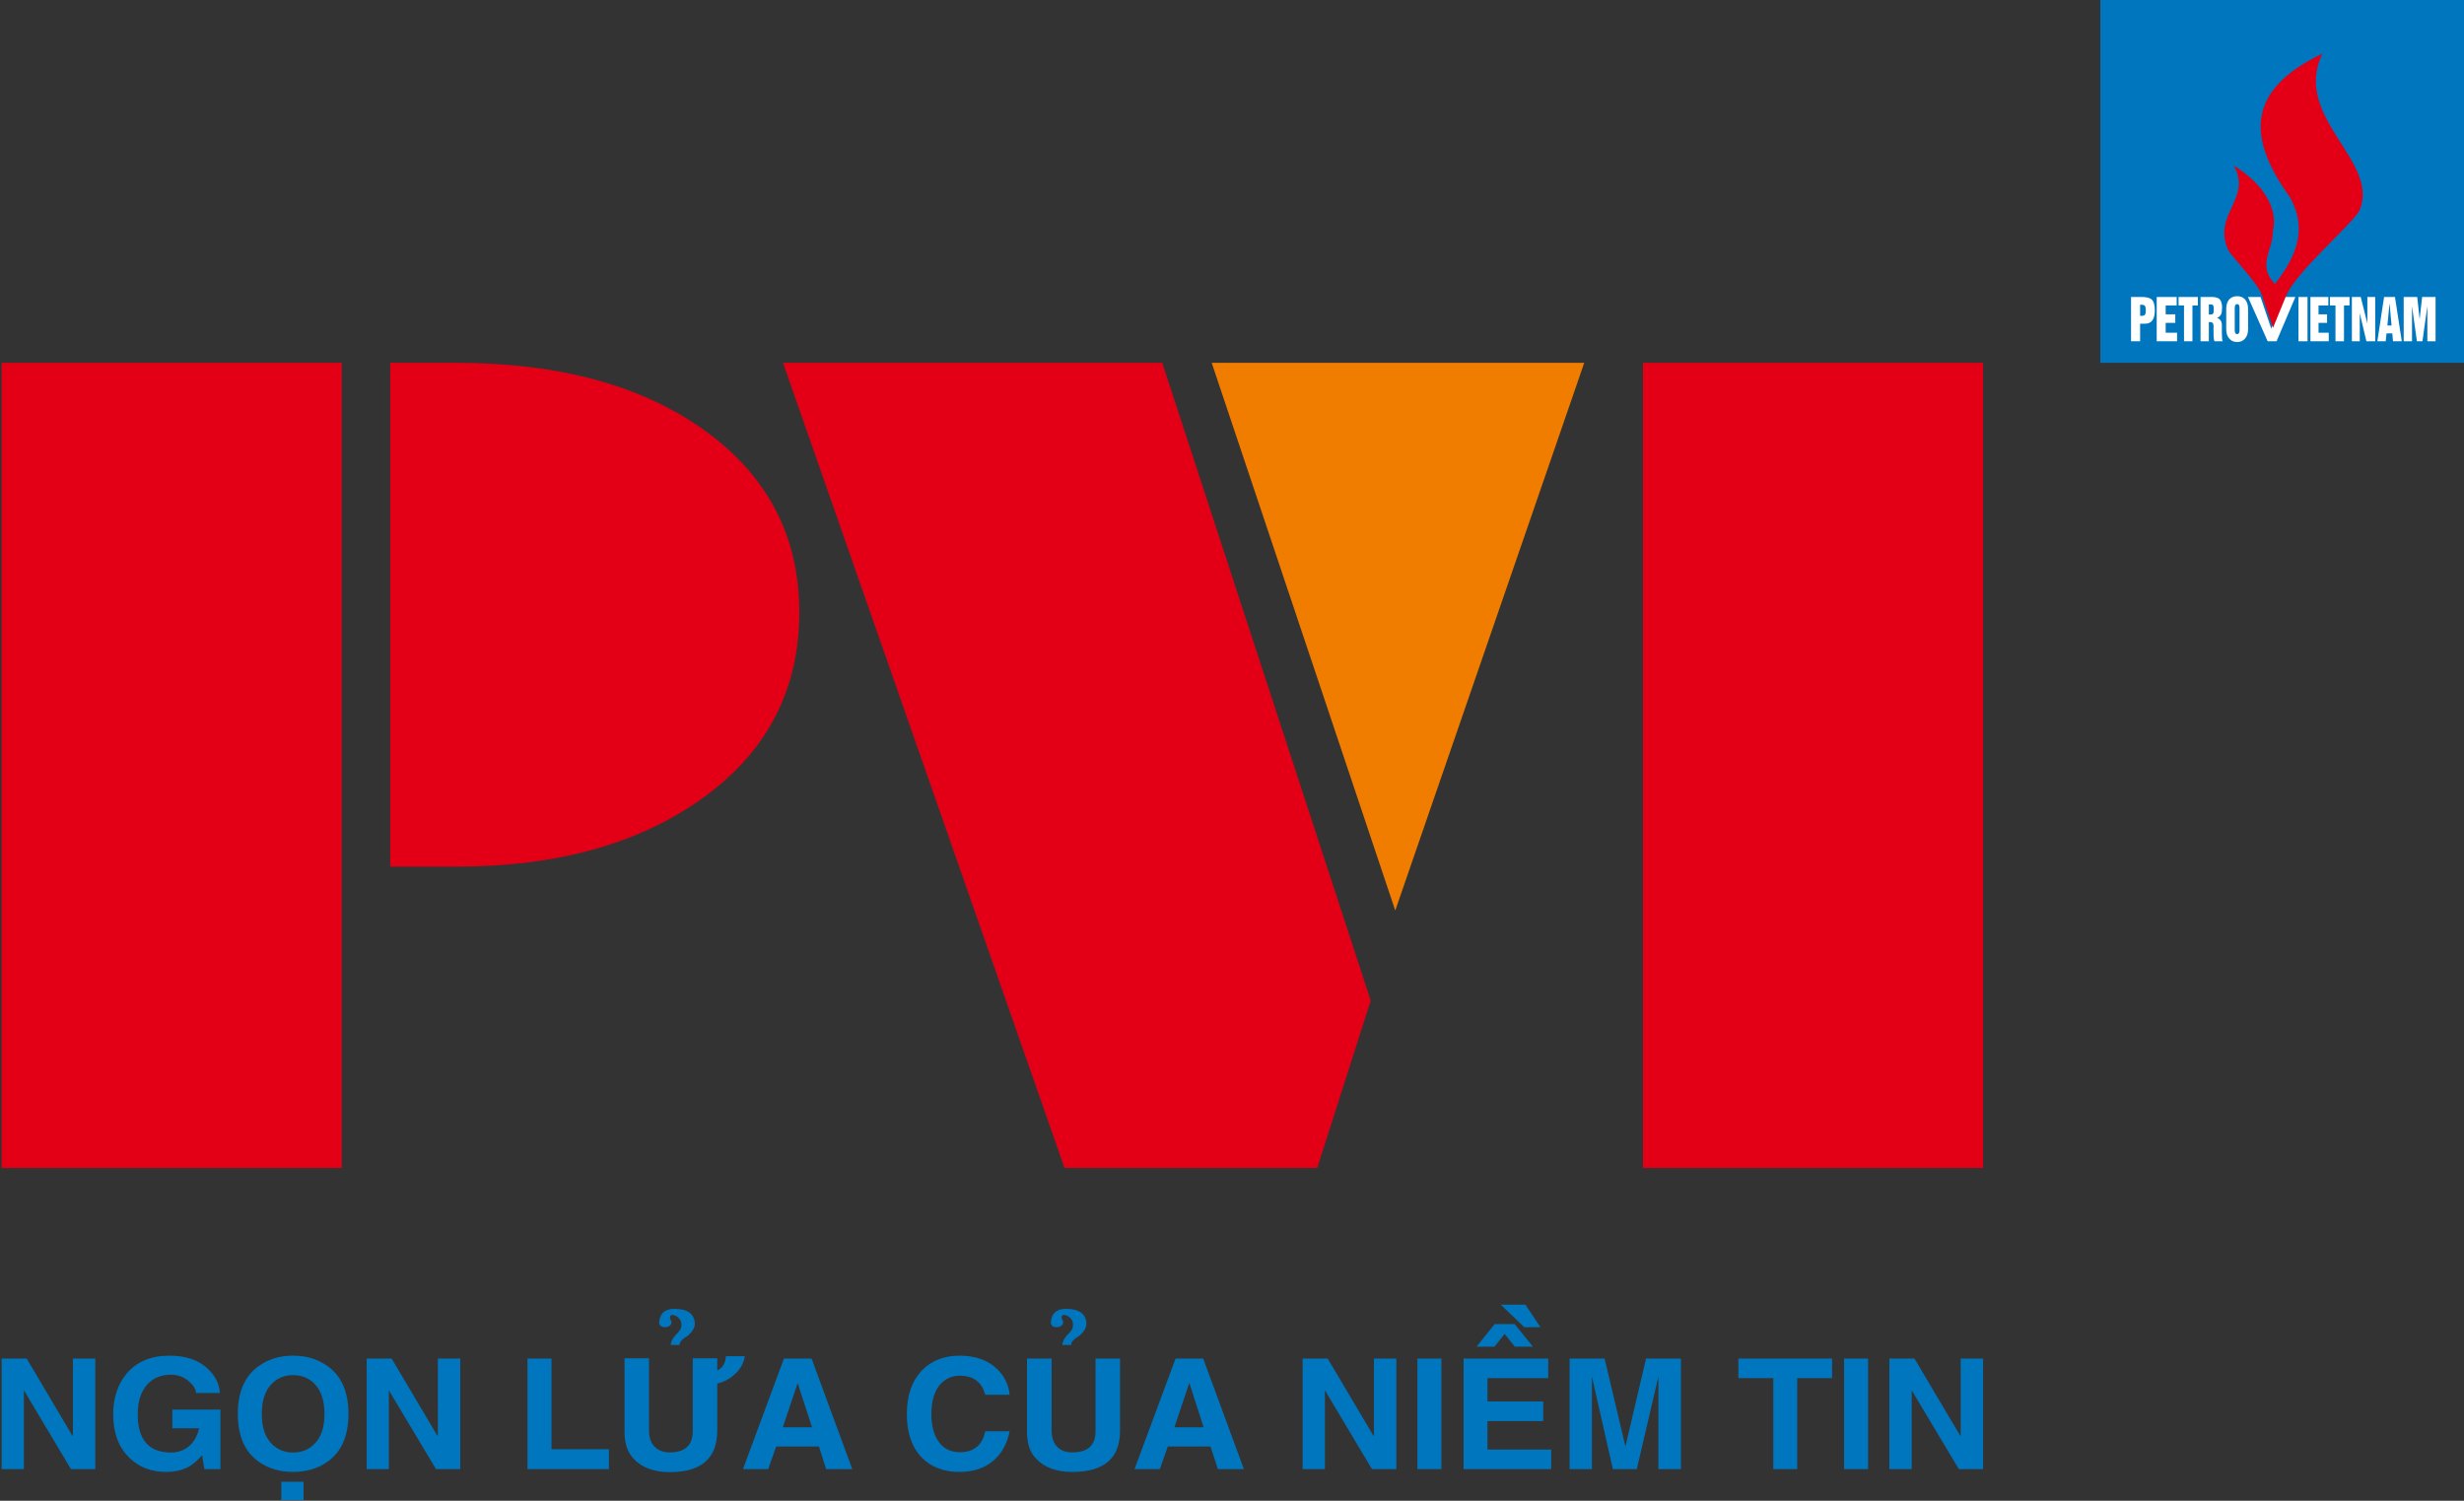 <?xml version="1.0" encoding="UTF-8"?>
<svg xmlns="http://www.w3.org/2000/svg" xmlns:xlink="http://www.w3.org/1999/xlink" width="90.3pt" height="55pt" viewBox="0 0 90.3 55" version="1.1">
<rect x="0" y="0" width="90.3" height="55" fill="#333333" stroke="none"/>
<defs>
<clipPath id="clip1">
  <path d="M 76 0 L 90.301 0 L 90.301 14 L 76 14 Z M 76 0 "/>
</clipPath>
</defs>
<g id="surface1">
<g clip-path="url(#clip1)" clip-rule="nonzero">
<path style=" stroke:none;fill-rule:evenodd;fill:rgb(0%,46.263%,74.414%);fill-opacity:1;" d="M 76.973 13.297 L 90.387 13.297 L 90.387 -0.023 L 76.973 -0.023 Z M 76.973 13.297 "/>
</g>
<path style=" stroke:none;fill-rule:evenodd;fill:rgb(100%,100%,100%);fill-opacity:1;" d="M 78.43 11.168 L 78.43 11.574 L 78.512 11.574 C 78.57 11.574 78.605 11.547 78.621 11.512 C 78.633 11.484 78.637 11.438 78.637 11.367 C 78.637 11.277 78.621 11.219 78.594 11.195 C 78.574 11.18 78.535 11.168 78.469 11.168 Z M 78.098 12.508 L 78.098 10.883 L 78.453 10.883 C 78.648 10.883 78.777 10.91 78.848 10.969 C 78.926 11.035 78.969 11.168 78.969 11.371 C 78.969 11.699 78.852 11.863 78.617 11.863 L 78.43 11.863 L 78.43 12.508 Z M 79.039 12.508 L 79.039 10.883 L 79.77 10.883 L 79.77 11.195 L 79.367 11.195 L 79.367 11.52 L 79.719 11.52 L 79.719 11.832 L 79.367 11.832 L 79.367 12.195 L 79.785 12.195 L 79.785 12.508 Z M 79.84 11.195 L 79.84 10.883 L 80.547 10.883 L 80.547 11.195 L 80.348 11.195 L 80.348 12.508 L 80.039 12.508 L 80.039 11.195 Z M 80.645 12.508 L 80.645 10.883 L 81.047 10.883 C 81.184 10.883 81.285 10.91 81.344 10.965 C 81.402 11.027 81.434 11.129 81.434 11.273 C 81.434 11.383 81.422 11.461 81.402 11.512 C 81.375 11.574 81.324 11.621 81.25 11.652 L 81.25 11.656 C 81.305 11.664 81.348 11.699 81.379 11.742 C 81.41 11.789 81.426 11.844 81.426 11.914 L 81.426 12.199 C 81.426 12.371 81.438 12.477 81.457 12.508 L 81.156 12.508 C 81.133 12.473 81.121 12.371 81.121 12.199 L 81.121 11.938 C 81.121 11.852 81.082 11.805 81.008 11.805 L 80.949 11.805 L 80.949 12.508 Z M 80.949 11.156 L 80.949 11.527 L 81.023 11.527 C 81.07 11.527 81.102 11.508 81.117 11.473 C 81.125 11.449 81.129 11.402 81.129 11.336 C 81.129 11.27 81.125 11.227 81.113 11.203 C 81.098 11.168 81.062 11.156 81.008 11.156 Z M 81.898 11.289 L 81.898 12.098 C 81.898 12.195 81.926 12.246 81.988 12.246 C 82.047 12.246 82.074 12.195 82.074 12.098 L 82.074 11.289 C 82.074 11.191 82.047 11.145 81.988 11.145 C 81.926 11.145 81.898 11.191 81.898 11.289 Z M 81.586 12.062 L 81.586 11.324 C 81.586 11.168 81.625 11.055 81.699 10.969 C 81.77 10.895 81.867 10.855 81.988 10.855 C 82.105 10.855 82.203 10.895 82.273 10.969 C 82.348 11.055 82.387 11.168 82.387 11.324 L 82.387 12.062 C 82.387 12.207 82.352 12.324 82.277 12.406 C 82.207 12.492 82.109 12.535 81.988 12.535 C 81.863 12.535 81.766 12.492 81.695 12.406 C 81.621 12.324 81.586 12.207 81.586 12.062 Z M 83.105 12.508 L 82.383 10.883 L 82.844 10.883 L 83.234 12.039 L 83.238 12.039 L 83.715 10.883 L 84.121 10.883 L 83.43 12.508 Z M 84.234 10.883 L 84.566 10.883 L 84.566 12.508 L 84.234 12.508 Z M 84.672 12.508 L 84.672 10.883 L 85.328 10.883 L 85.328 11.195 L 84.969 11.195 L 84.969 11.52 L 85.281 11.52 L 85.281 11.832 L 84.969 11.832 L 84.969 12.195 L 85.344 12.195 L 85.344 12.508 Z M 85.387 11.195 L 85.387 10.883 L 86.105 10.883 L 86.105 11.195 L 85.902 11.195 L 85.902 12.508 L 85.59 12.508 L 85.59 11.195 Z M 86.191 12.508 L 86.191 10.883 L 86.516 10.883 L 86.754 11.84 L 86.758 11.84 L 86.758 10.883 L 87.047 10.883 L 87.047 12.508 L 86.723 12.508 L 86.484 11.496 L 86.48 11.496 L 86.48 12.508 Z M 87.125 12.508 L 87.371 10.883 L 87.77 10.883 L 88.02 12.508 L 87.699 12.508 L 87.672 12.219 L 87.461 12.219 L 87.43 12.508 Z M 87.57 11.133 L 87.492 11.93 L 87.645 11.93 L 87.574 11.133 Z M 88.09 12.508 L 88.09 10.883 L 88.586 10.883 L 88.672 11.688 L 88.676 11.688 L 88.766 10.883 L 89.258 10.883 L 89.258 12.508 L 88.957 12.508 L 88.957 11.242 L 88.953 11.242 L 88.777 12.508 L 88.574 12.508 L 88.398 11.242 L 88.395 11.242 L 88.395 12.508 Z M 88.09 12.508 "/>
<path style=" stroke:none;fill-rule:evenodd;fill:rgb(89.062%,0%,8.617%);fill-opacity:1;" d="M 85.109 1.965 C 83.992 4.316 87.234 5.895 86.473 7.703 C 86.246 8.195 84.027 10.039 83.738 10.945 L 83.305 12.004 L 83.297 12.004 L 82.938 10.945 C 82.852 10.465 81.836 9.484 81.652 9.148 C 81.074 7.855 82.547 7.277 81.863 6.07 C 82.988 6.754 83.504 7.691 83.289 8.496 C 83.316 9.137 82.695 9.73 83.371 10.406 C 84.457 9.031 84.395 8.094 83.918 7.223 C 82.309 4.996 82.367 3.281 85.109 1.965 Z M 85.109 1.965 "/>
<path style=" stroke:none;fill-rule:evenodd;fill:rgb(94.139%,48.631%,0%);fill-opacity:1;" d="M 58.059 13.297 L 51.133 33.371 L 44.406 13.297 Z M 58.059 13.297 "/>
<path style=" stroke:none;fill-rule:evenodd;fill:rgb(89.062%,0%,8.617%);fill-opacity:1;" d="M 28.695 13.297 L 42.594 13.297 L 50.234 36.672 L 48.273 42.805 L 39.012 42.805 Z M 28.695 13.297 "/>
<path style=" stroke:none;fill-rule:evenodd;fill:rgb(89.062%,0%,8.617%);fill-opacity:1;" d="M 16.711 31.762 L 14.301 31.762 L 14.301 13.297 L 16.711 13.297 C 20.504 13.297 23.547 14.133 25.848 15.793 C 28.145 17.461 29.293 19.672 29.293 22.438 C 29.293 25.262 28.125 27.523 25.793 29.219 C 23.457 30.914 20.43 31.762 16.711 31.762 Z M 16.711 31.762 "/>
<path style=" stroke:none;fill-rule:evenodd;fill:rgb(89.062%,0%,8.617%);fill-opacity:1;" d="M 0.059 42.805 L 12.523 42.805 L 12.523 13.297 L 0.059 13.297 Z M 0.059 42.805 "/>
<path style=" stroke:none;fill-rule:evenodd;fill:rgb(0%,46.263%,74.414%);fill-opacity:1;" d="M 2.672 52.617 L 2.672 49.789 L 3.492 49.789 L 3.492 53.844 L 2.602 53.844 L 0.875 50.953 L 0.875 53.844 L 0.059 53.844 L 0.059 49.789 L 0.977 49.789 L 2.652 52.617 Z M 6.316 52.348 L 6.316 51.66 L 8.078 51.66 L 8.078 53.844 L 7.492 53.844 L 7.406 53.332 C 7.242 53.52 7.094 53.652 6.953 53.734 C 6.711 53.875 6.422 53.945 6.086 53.945 C 5.543 53.945 5.09 53.773 4.734 53.418 C 4.344 53.039 4.148 52.508 4.148 51.832 C 4.148 51.23 4.316 50.73 4.645 50.336 C 5.016 49.902 5.535 49.684 6.207 49.684 C 6.797 49.684 7.262 49.836 7.602 50.152 C 7.883 50.41 8.035 50.707 8.059 51.051 L 7.18 51.051 C 7.18 50.93 7.105 50.793 6.953 50.652 C 6.766 50.473 6.535 50.383 6.258 50.383 C 5.91 50.383 5.629 50.496 5.418 50.719 C 5.172 50.977 5.047 51.352 5.047 51.836 C 5.047 52.77 5.457 53.234 6.277 53.234 C 6.465 53.234 6.637 53.188 6.793 53.098 C 7.047 52.949 7.215 52.695 7.297 52.348 Z M 8.715 51.82 C 8.715 50.992 8.984 50.398 9.52 50.039 C 9.867 49.801 10.273 49.684 10.742 49.684 C 11.211 49.684 11.617 49.801 11.965 50.039 C 12.5 50.398 12.77 50.992 12.77 51.82 C 12.77 52.645 12.5 53.238 11.965 53.598 C 11.621 53.828 11.215 53.945 10.742 53.945 C 10.27 53.945 9.863 53.828 9.52 53.598 C 8.984 53.238 8.715 52.645 8.715 51.82 Z M 9.594 51.82 C 9.594 52.328 9.727 52.703 9.992 52.949 C 10.195 53.137 10.445 53.234 10.742 53.234 C 11.043 53.234 11.293 53.137 11.492 52.949 C 11.758 52.707 11.891 52.332 11.891 51.82 C 11.891 51.309 11.758 50.93 11.492 50.684 C 11.293 50.492 11.043 50.398 10.742 50.398 C 10.445 50.398 10.195 50.492 9.992 50.684 C 9.727 50.93 9.594 51.309 9.594 51.82 Z M 10.309 54.305 L 11.125 54.305 L 11.125 54.98 L 10.309 54.98 Z M 16.047 52.617 L 16.047 49.789 L 16.867 49.789 L 16.867 53.844 L 15.98 53.844 L 14.25 50.953 L 14.25 53.844 L 13.438 53.844 L 13.438 49.789 L 14.352 49.789 L 16.027 52.617 Z M 20.211 49.789 L 20.211 53.113 L 22.316 53.113 L 22.316 53.844 L 19.332 53.844 L 19.332 49.789 Z M 26.285 49.781 L 26.285 50.227 C 26.48 50.137 26.59 49.961 26.602 49.703 L 27.297 49.703 C 27.254 49.961 27.129 50.188 26.922 50.371 C 26.742 50.535 26.531 50.648 26.285 50.707 L 26.285 52.426 C 26.285 53.441 25.707 53.953 24.551 53.953 C 23.965 53.953 23.52 53.785 23.215 53.457 C 22.996 53.219 22.887 52.895 22.887 52.477 L 22.887 49.781 L 23.785 49.781 L 23.785 52.418 C 23.785 52.688 23.855 52.891 23.996 53.027 C 24.137 53.164 24.316 53.23 24.539 53.23 C 25.102 53.23 25.387 52.973 25.387 52.457 L 25.387 49.781 Z M 24.617 48.191 L 24.609 48.191 C 24.57 48.211 24.555 48.246 24.555 48.285 C 24.555 48.328 24.57 48.371 24.602 48.418 C 24.621 48.48 24.602 48.535 24.555 48.578 C 24.504 48.621 24.441 48.641 24.367 48.641 C 24.234 48.641 24.164 48.582 24.156 48.461 C 24.188 48.125 24.379 47.961 24.73 47.969 C 25.199 47.973 25.441 48.148 25.465 48.5 C 25.469 48.613 25.422 48.727 25.324 48.836 C 25.254 48.918 25.18 48.98 25.102 49.02 C 25.059 49.051 25.016 49.082 24.977 49.125 C 24.938 49.164 24.91 49.219 24.902 49.293 L 24.578 49.293 C 24.594 49.152 24.664 49.023 24.781 48.906 C 24.902 48.789 24.965 48.695 24.965 48.625 C 24.973 48.598 24.973 48.57 24.973 48.543 C 24.973 48.445 24.938 48.363 24.863 48.293 C 24.793 48.227 24.711 48.191 24.617 48.191 Z M 28.445 53.012 L 28.152 53.844 L 27.227 53.844 L 28.73 49.789 L 29.742 49.789 L 31.234 53.844 L 30.277 53.844 L 30.012 53.012 Z M 29.227 50.703 L 28.688 52.309 L 29.758 52.309 L 29.238 50.703 Z M 37 51.117 L 36.105 51.117 C 35.984 50.652 35.672 50.418 35.176 50.418 C 34.906 50.418 34.68 50.512 34.496 50.695 C 34.254 50.941 34.133 51.32 34.133 51.832 C 34.133 52.234 34.215 52.555 34.375 52.801 C 34.559 53.082 34.824 53.223 35.176 53.223 C 35.695 53.223 36.004 52.961 36.105 52.457 L 37 52.457 C 36.906 52.914 36.711 53.273 36.41 53.527 C 36.09 53.809 35.672 53.945 35.156 53.945 C 34.582 53.945 34.121 53.766 33.773 53.41 C 33.414 53.035 33.234 52.508 33.234 51.824 C 33.234 51.137 33.422 50.602 33.793 50.219 C 34.145 49.863 34.602 49.684 35.172 49.684 C 35.742 49.684 36.199 49.848 36.539 50.168 C 36.816 50.445 36.969 50.758 37 51.117 Z M 41.047 49.789 L 41.047 52.43 C 41.047 53.441 40.465 53.945 39.305 53.945 C 38.719 53.945 38.273 53.785 37.969 53.457 C 37.746 53.23 37.637 52.906 37.637 52.48 L 37.637 49.789 L 38.539 49.789 L 38.539 52.426 C 38.539 52.691 38.613 52.898 38.758 53.039 C 38.895 53.168 39.07 53.23 39.293 53.23 C 39.863 53.23 40.148 52.977 40.148 52.457 L 40.148 49.789 Z M 38.969 48.191 L 38.961 48.191 C 38.922 48.211 38.906 48.246 38.906 48.285 C 38.906 48.328 38.922 48.371 38.957 48.418 C 38.973 48.48 38.957 48.535 38.906 48.578 C 38.855 48.621 38.793 48.641 38.719 48.641 C 38.586 48.641 38.516 48.582 38.508 48.461 C 38.539 48.125 38.73 47.961 39.082 47.969 C 39.551 47.973 39.793 48.148 39.816 48.5 C 39.82 48.613 39.773 48.727 39.676 48.836 C 39.605 48.918 39.531 48.98 39.453 49.02 C 39.41 49.051 39.367 49.082 39.328 49.125 C 39.289 49.164 39.262 49.219 39.254 49.293 L 38.93 49.293 C 38.945 49.152 39.016 49.023 39.133 48.906 C 39.254 48.789 39.316 48.695 39.316 48.625 C 39.324 48.598 39.324 48.57 39.324 48.543 C 39.324 48.445 39.289 48.363 39.215 48.293 C 39.145 48.227 39.062 48.191 38.969 48.191 Z M 42.797 53.012 L 42.504 53.844 L 41.578 53.844 L 43.082 49.789 L 44.094 49.789 L 45.586 53.844 L 44.633 53.844 L 44.363 53.012 Z M 43.578 50.703 L 43.039 52.309 L 44.109 52.309 L 43.594 50.703 Z M 50.352 52.617 L 50.352 49.789 L 51.172 49.789 L 51.172 53.844 L 50.281 53.844 L 48.555 50.953 L 48.555 53.844 L 47.738 53.844 L 47.738 49.789 L 48.656 49.789 L 50.332 52.617 Z M 52.824 53.844 L 51.945 53.844 L 51.945 49.789 L 52.824 49.789 Z M 56.738 49.789 L 56.738 50.508 L 54.512 50.508 L 54.512 51.363 L 56.555 51.363 L 56.555 52.082 L 54.512 52.082 L 54.512 53.125 L 56.848 53.125 L 56.848 53.844 L 53.637 53.844 L 53.637 49.789 Z M 55.508 48.527 L 56.18 49.355 L 55.516 49.355 L 55.141 48.887 L 54.77 49.355 L 54.113 49.355 L 54.777 48.527 Z M 55.863 48.641 L 55 47.816 L 55.906 47.816 L 56.453 48.641 Z M 61.602 49.789 L 61.602 53.844 L 60.777 53.844 L 60.777 50.449 L 59.984 53.844 L 59.109 53.844 L 58.34 50.449 L 58.34 53.844 L 57.523 53.844 L 57.523 49.789 L 58.805 49.789 L 59.562 52.988 L 59.574 52.988 L 60.324 49.789 Z M 65.863 50.508 L 65.863 53.844 L 64.988 53.844 L 64.988 50.508 L 63.707 50.508 L 63.707 49.789 L 67.141 49.789 L 67.141 50.508 Z M 68.461 53.844 L 67.582 53.844 L 67.582 49.789 L 68.461 49.789 Z M 71.855 52.617 L 71.855 49.789 L 72.676 49.789 L 72.676 53.844 L 71.789 53.844 L 70.059 50.953 L 70.059 53.844 L 69.242 53.844 L 69.242 49.789 L 70.16 49.789 L 71.836 52.617 Z M 71.855 52.617 "/>
<path style=" stroke:none;fill-rule:evenodd;fill:rgb(89.062%,0%,8.617%);fill-opacity:1;" d="M 60.211 42.805 L 72.676 42.805 L 72.676 13.297 L 60.211 13.297 Z M 60.211 42.805 "/>
</g>
</svg>

